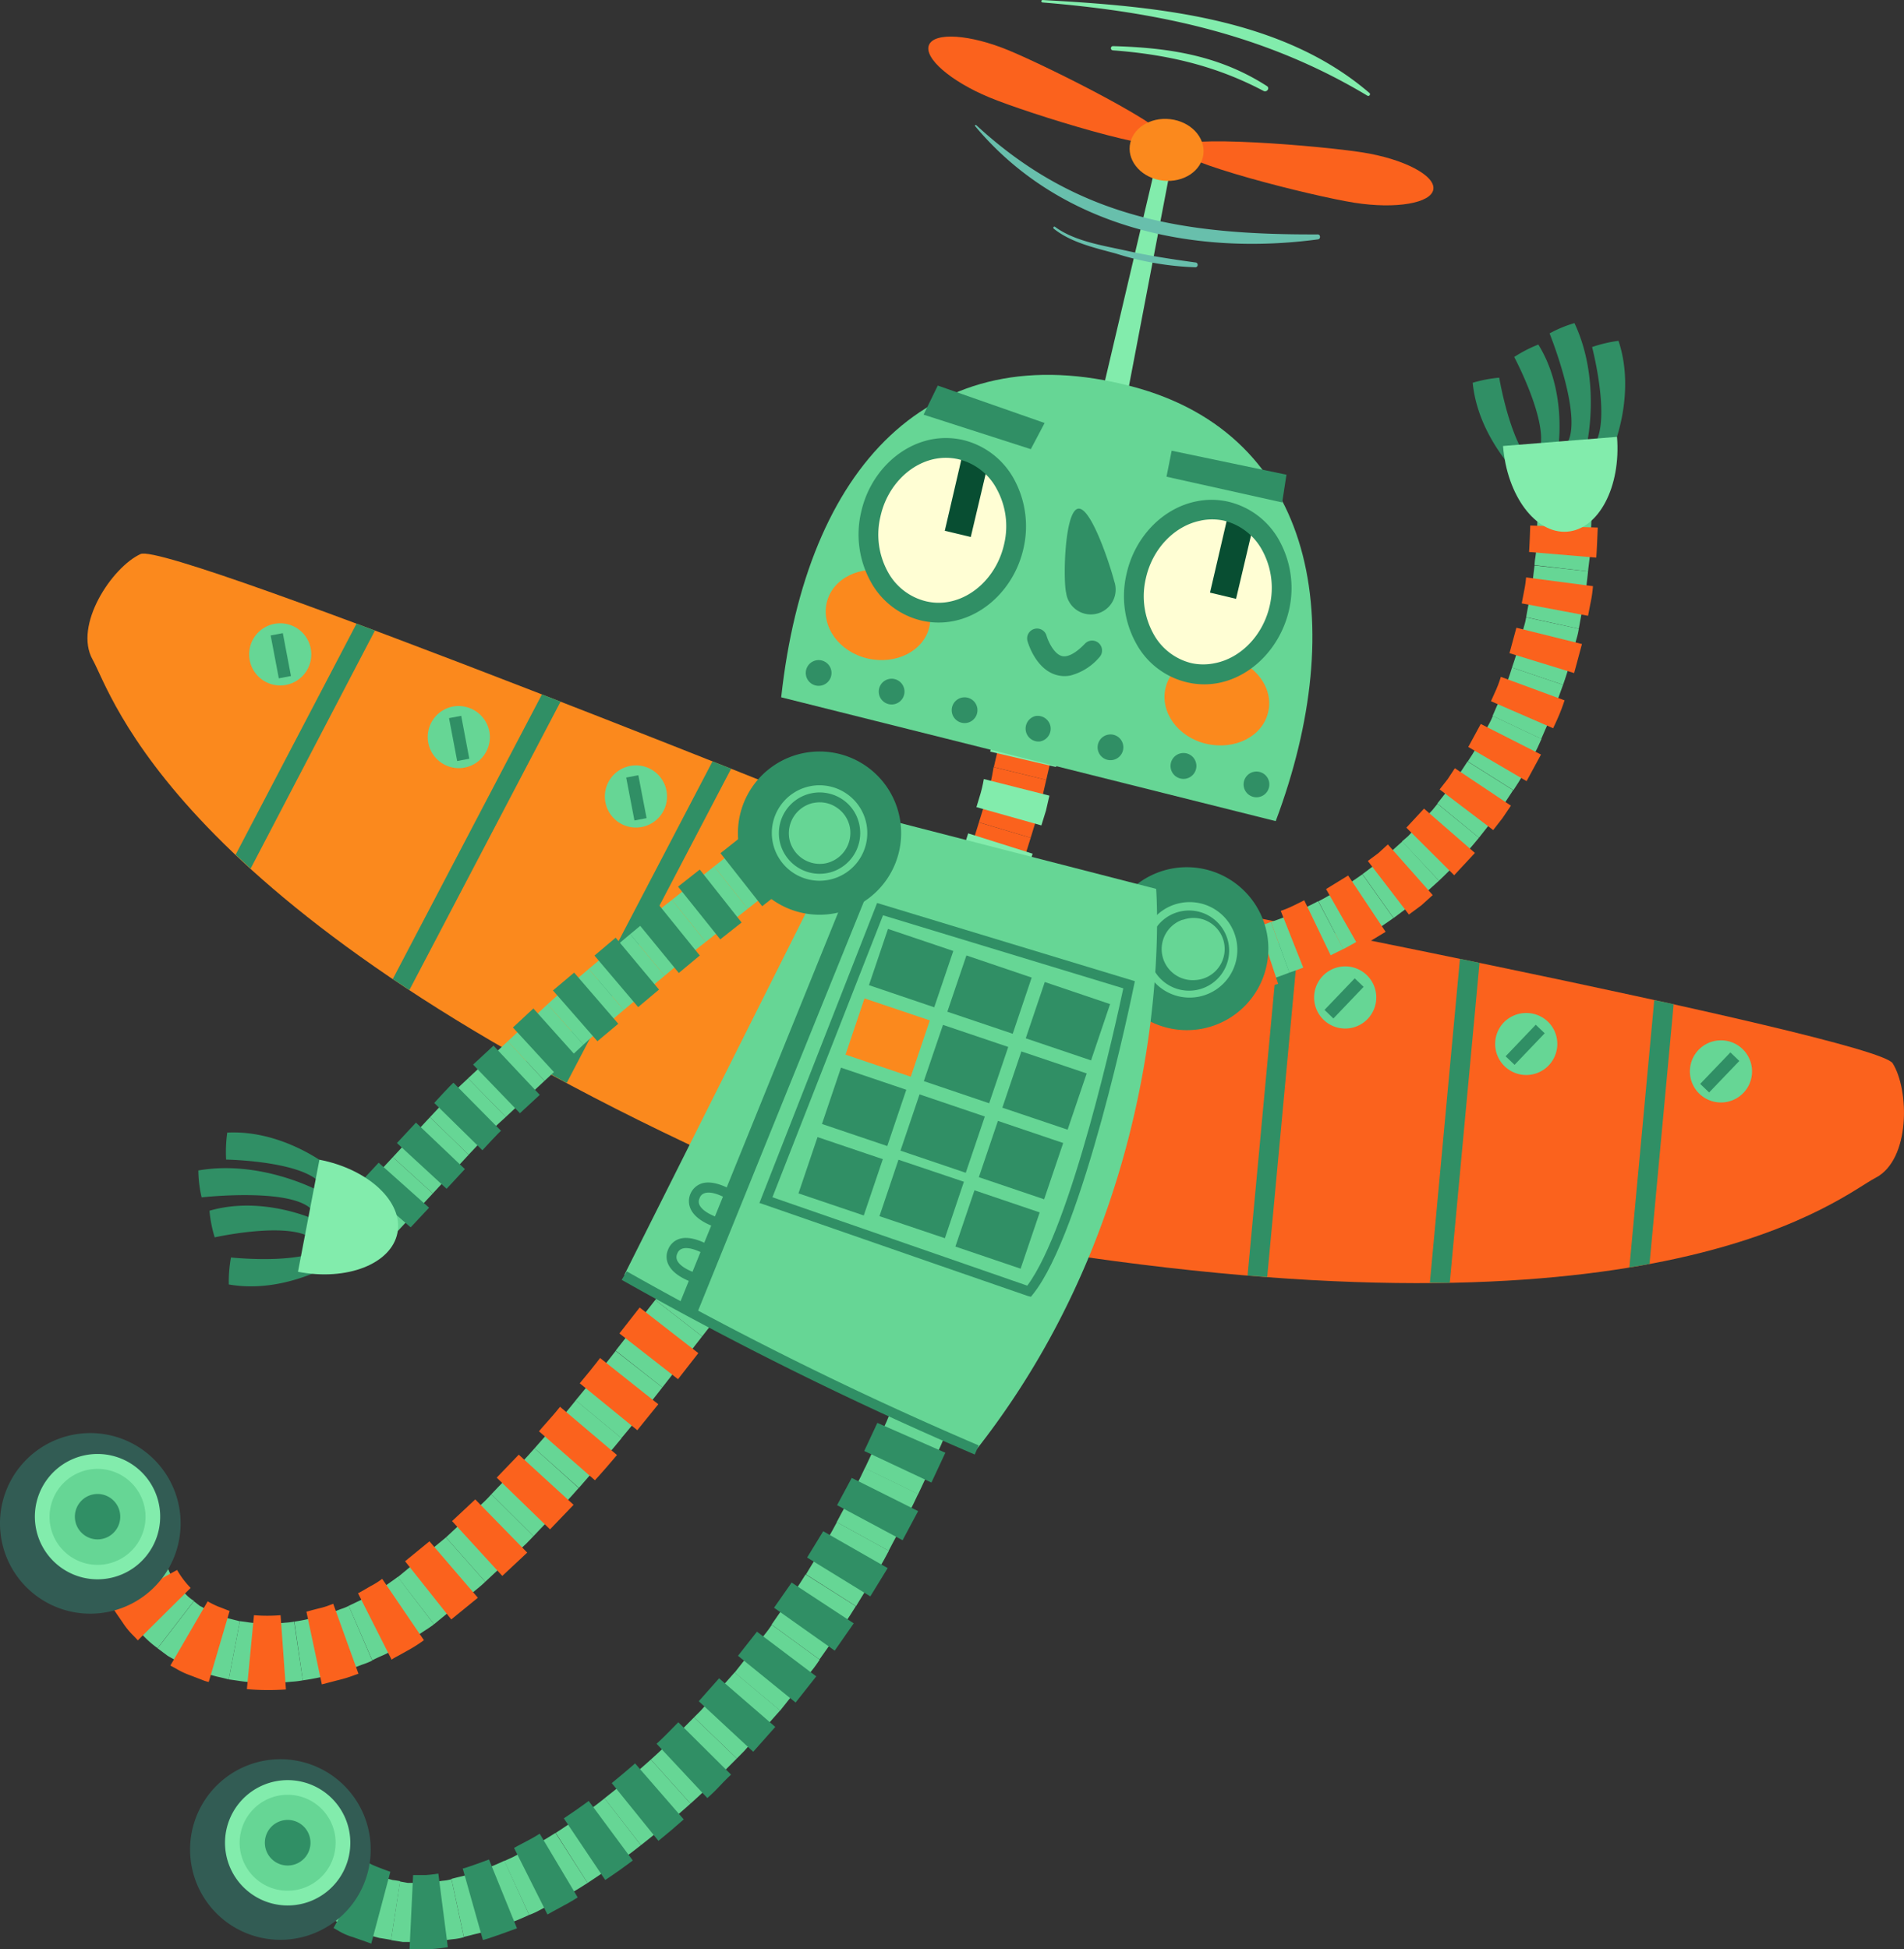 <svg xmlns="http://www.w3.org/2000/svg" viewBox="0 0 306.32 313.59"><rect x="0" y="0" width="306.32" height="313.59" fill="#333333" stroke="none"/><defs><style>.cls-1{fill:#fb891d;}.cls-2{fill:#308f65;}.cls-3{fill:#66d695;}.cls-4{fill:#fb621d;}.cls-5{fill:#82ecac;}.cls-6{fill:#fffed4;}.cls-7{fill:#084e32;}.cls-8{fill:#325c54;}.cls-9{fill:#68bfac;}</style></defs><g id="Слой_2" data-name="Слой 2"><g id="_Layer_" data-name="&lt;Layer&gt;"><path class="cls-1" d="M144.87,134.57S27.25,87,22.62,89.13s-10.82,11.48-7.71,17,12.77,39.56,99.55,79.69C122.87,174.62,144.87,134.57,144.87,134.57Z"/><path class="cls-2" d="M57.36,100.33,37.91,137.5c.78.74,1.58,1.48,2.41,2.24l20-38.3Z"/><path class="cls-2" d="M117.63,123.66l-3-1.17L88.39,172.7l2.78,1.52Z"/><path class="cls-2" d="M90.19,112.87l-3-1.16-24,45.8c.87.59,1.77,1.18,2.67,1.77Z"/><path class="cls-3" d="M50,104.37a5,5,0,1,1-5.89-4A5,5,0,0,1,50,104.37Z"/><rect class="cls-2" x="44.18" y="101.98" width="1.99" height="7.02" transform="translate(-18.88 10.28) rotate(-10.75)"/><path class="cls-3" d="M78.73,117.67a5,5,0,1,1-5.89-4A5.06,5.06,0,0,1,78.73,117.67Z"/><polygon class="cls-2" points="75.5 122.06 73.55 122.43 72.24 115.53 74.2 115.16 75.5 122.06"/><path class="cls-3" d="M107.23,127.23a5,5,0,1,1-5.89-4A5,5,0,0,1,107.23,127.23Z"/><rect class="cls-2" x="101.39" y="124.84" width="1.99" height="7.03" transform="translate(-22.37 21.61) rotate(-10.87)"/><path class="cls-4" d="M177.19,142.74s124.61,24,127.31,28.32,2.86,15.51-2.75,18.42-32.22,26.27-126.87,12.79C173.89,188.32,177.19,142.74,177.19,142.74Z"/><path class="cls-2" d="M269.26,161.56l-3.88,41.78c-1.05.2-2.14.39-3.24.56l4-43C267.18,161.09,268.23,161.33,269.26,161.56Z"/><path class="cls-2" d="M206,148.39l3.12.63-5.25,56.43-3.16-.24Z"/><path class="cls-2" d="M234.88,154.25l3.15.65-4.79,51.48-3.2,0Z"/><path class="cls-3" d="M273.23,168.94a5,5,0,1,0,7.12-.17A5,5,0,0,0,273.23,168.94Z"/><rect class="cls-2" x="273.17" y="171.52" width="7.02" height="1.99" transform="translate(-39.31 252.93) rotate(-46.22)"/><path class="cls-3" d="M241.91,164.51a5,5,0,1,0,7.12-.15A5.05,5.05,0,0,0,241.91,164.51Z"/><rect class="cls-2" x="241.86" y="167.09" width="7.02" height="1.99" transform="translate(-45.66 229.4) rotate(-46.31)"/><path class="cls-3" d="M212.77,157.05a5,5,0,1,0,7.12-.18A5,5,0,0,0,212.77,157.05Z"/><polygon class="cls-2" points="213.09 162.47 214.52 163.85 219.38 158.76 217.95 157.39 213.09 162.47"/><path class="cls-3" d="M207.44,156.47l-1.38.52a25.87,25.87,0,0,1-3.1.95l-4.58,1.24-1.87-8.48,4-1.09a21.3,21.3,0,0,0,2.75-.84l1.22-.45Z"/><path class="cls-4" d="M205.63,158.28s-1.17.35-2.35.67l-2.37.64-2.68-10.53,4-1.11Z"/><path class="cls-3" d="M216.12,152.67s-2.11,1.08-4.26,2.07a44.86,44.86,0,0,1-4.42,1.73l-2.95-8.15a40.06,40.06,0,0,0,3.87-1.51c1.87-.87,3.72-1.83,3.72-1.83Z"/><path class="cls-4" d="M214.53,154.62l-2.22,1.09a22.43,22.43,0,0,1-2.26.92l-4-10.09a16.42,16.42,0,0,0,1.91-.78l1.87-.92Z"/><path class="cls-3" d="M224.18,147.69a71.55,71.55,0,0,1-8.06,5l-4-7.69a62.68,62.68,0,0,0,7.07-4.35Z"/><polygon class="cls-4" points="222.92 149.91 218.71 152.46 213.34 143.03 216.89 140.85 222.92 149.91"/><path class="cls-3" d="M231.5,141.69,228,144.85l-3.8,2.84-5-7.06s1.65-1.25,3.32-2.49l3.09-2.77Z"/><path class="cls-4" d="M230.5,144l-1.83,1.65-2,1.48-6.61-8.62,1.68-1.25,1.54-1.41Z"/><path class="cls-3" d="M237.94,134.77a72.66,72.66,0,0,1-6.44,6.92l-5.94-6.32,1-.87,3.9-4.19.81-1Z"/><polygon class="cls-4" points="237.29 137.22 233.95 140.81 226.26 133.15 229.1 130.09 237.29 137.22"/><path class="cls-3" d="M243.44,127.12l-2.58,3.93-2.92,3.72-6.7-5.5s1.27-1.63,2.57-3.27l2.29-3.5Z"/><path class="cls-4" d="M243.08,129.61l-1.35,2-1.5,1.93L231.61,127l1.3-1.66c.57-.88,1.15-1.75,1.15-1.75Z"/><path class="cls-3" d="M248,118.87s-.23.53-.6,1.34-1,1.81-1.54,2.84-1.1,2.09-1.58,2.84-.8,1.23-.8,1.23l-7.34-4.62s.29-.43.71-1.09.89-1.6,1.4-2.52,1-1.84,1.37-2.53.55-1.19.55-1.19Z"/><polygon class="cls-4" points="247.92 121.39 245.6 125.67 236.22 120.17 238.23 116.47 247.92 121.39"/><path class="cls-3" d="M251.47,110.17l-1.6,4.41c-1,2.15-1.91,4.29-1.91,4.29l-7.83-3.7s.83-1.92,1.69-3.84,1.43-3.94,1.43-3.94Z"/><path class="cls-4" d="M251.71,112.67s-.37,1.16-.84,2.28-1,2.21-1,2.21l-10-4.35s.45-1,.86-1.92.73-2,.73-2Z"/><path class="cls-3" d="M254,101.15a10.44,10.44,0,0,1-.31,1.43c-.24.84-.56,2-.85,3.11-.57,2.27-1.37,4.48-1.37,4.48l-8.22-2.78s.72-2,1.24-4c.25-1,.53-2,.75-2.8a9.82,9.82,0,0,0,.29-1.28Z"/><polygon class="cls-4" points="254.51 103.61 253.25 108.28 242.85 105.08 243.96 100.99 254.51 103.61"/><path class="cls-3" d="M255.49,91.92s-.05.59-.16,1.46-.21,2-.45,3.18c-.48,2.28-.88,4.59-.88,4.59l-8.47-1.86s.36-2.08.8-4.15c.21-1,.29-2.07.39-2.86s.16-1.31.16-1.31Z"/><path class="cls-4" d="M256.28,94.3a19.66,19.66,0,0,1-.33,2.4c-.24,1.19-.46,2.37-.46,2.37l-10.67-2s.19-1,.4-2.08a18.25,18.25,0,0,0,.3-2.1Z"/><path class="cls-3" d="M256.08,82.6s-.11,2.33-.19,4.67c0,1.17-.11,2.33-.23,3.2s-.17,1.45-.17,1.45l-8.61-1s0-.53.14-1.31.16-1.83.2-2.89c.07-2.1.18-4.21.18-4.21Z"/><path class="cls-4" d="M257.05,84.87s-.06,1.21-.1,2.42-.14,2.42-.14,2.42L246,88.8s.08-1.06.11-2.12.08-2.13.08-2.13Z"/><path class="cls-2" d="M259.39,72.37s3.9-8.81,1-17.54a21.85,21.85,0,0,0-4.25,1s3.59,13.74-.4,16.44A10,10,0,0,0,259.39,72.37Z"/><path class="cls-2" d="M255.3,71.43s2.35-10.23-2-19.45a19.8,19.8,0,0,0-4,1.66s5.92,14.66,2.42,18.17C252.8,72.17,255.3,71.43,255.3,71.43Z"/><path class="cls-2" d="M250.6,72.73s1.74-9.47-3.11-17.3a21.63,21.63,0,0,0-3.88,2s6.69,12.55,3.44,16.1A9.93,9.93,0,0,0,250.6,72.73Z"/><path class="cls-2" d="M245,77.19s-7.16-6.46-8.07-15.61a21,21,0,0,1,4.27-.82s2.32,14,7.08,14.85A10.11,10.11,0,0,1,245,77.19Z"/><path class="cls-5" d="M260.15,70.28c.65,8-2.92,14.85-8,15.25s-9.7-5.76-10.34-13.78Z"/><path class="cls-2" d="M203.83,150.19a13.11,13.11,0,1,1-15.33-10.45A13.13,13.13,0,0,1,203.83,150.19Z"/><path class="cls-3" d="M198.93,151.38a7.68,7.68,0,1,1-9-6.11A7.67,7.67,0,0,1,198.93,151.38Z"/><path class="cls-2" d="M193,159.15a6.45,6.45,0,1,0-.42.1ZM190.15,148l.31-.07a5,5,0,1,1,1.84,9.74,5,5,0,0,1-2.15-9.67Z"/><polygon class="cls-4" points="165.82 134.78 162.93 144.05 154.78 141.05 157.49 132.31 165.82 134.78"/><polygon class="cls-5" points="166.13 137.34 164.65 142.09 154.38 138.51 155.76 134.07 166.13 137.34"/><path class="cls-4" d="M168.32,125.47s-.53,2.34-1.08,4.67l-1.42,4.64-8.33-2.48s.69-2.18,1.36-4.37,1-4.52,1-4.52Z"/><path class="cls-5" d="M168.83,128s-.27,1.2-.55,2.4l-.74,2.39-10.45-2.94s.34-1.1.67-2.22.52-2.3.52-2.3Z"/><polygon class="cls-4" points="170.48 116.12 168.32 125.47 159.89 123.41 161.97 114.39 170.48 116.12"/><polygon class="cls-5" points="171 118.59 169.89 123.39 159.31 120.92 160.36 116.32 171 118.59"/><polygon class="cls-5" points="176.74 65.64 186.6 23.71 188.89 24.09 180.67 67.12 176.5 66.49 176.74 65.64"/><path class="cls-4" d="M188.23,23c-.87,2.08-22.85-4.75-29.06-7.33s-10.59-6.35-9.71-8.44,6.6-1.7,12.82.87S189.09,20.9,188.23,23Z"/><path class="cls-4" d="M189.29,23.77c-.36,2.23,22,7.81,28.64,8.85s12.33.07,12.67-2.16-4.76-4.89-11.4-5.94S189.63,21.53,189.29,23.77Z"/><path class="cls-3" d="M182.15,62.18c-32.57-8.59-52.42,13-56.47,50l79.56,19.92C217.19,100.27,211.73,70,182.15,62.18Z"/><path class="cls-1" d="M149.5,100.93c-.94,3.83-5.37,6.06-9.93,5s-7.49-5.11-6.56-9,5.36-6.06,9.93-5S150.43,97.09,149.5,100.93Z"/><path class="cls-1" d="M204,114.66c-.93,3.84-5.36,6.06-9.93,5s-7.48-5.11-6.55-9,5.36-6.06,9.93-5S205,110.81,204,114.66Z"/><path class="cls-6" d="M163.11,87.87c-1.61,7.18-8.06,11.85-14.41,10.44s-10.21-8.39-8.61-15.56,8-11.85,14.4-10.43S164.71,80.7,163.11,87.87Z"/><path class="cls-7" d="M155,72.49l-3,12.9,4.18,1,2.8-11.85A10.51,10.51,0,0,0,155,72.49Z"/><path class="cls-6" d="M205.77,97.82c-1.59,7.17-8,11.84-14.4,10.43s-10.22-8.39-8.61-15.57,8-11.84,14.41-10.42S207.38,90.63,205.77,97.82Z"/><path class="cls-7" d="M197.67,82.43l-3,12.91,4.19,1,2.8-11.87A10.49,10.49,0,0,0,197.67,82.43Z"/><path class="cls-2" d="M153.28,99.94a12.22,12.22,0,0,1-4.93-.08,12.62,12.62,0,0,1-8.33-6.4,15.7,15.7,0,0,1-1.48-11.06c1.33-6,5.9-10.67,11.37-11.72a12.34,12.34,0,0,1,4.92.08,12.73,12.73,0,0,1,8.35,6.4,15.84,15.84,0,0,1,1.48,11.07C163.33,94.18,158.76,98.91,153.28,99.94Zm-2.79-26.13c-4.24.81-7.8,4.53-8.84,9.28a12.46,12.46,0,0,0,1.14,8.82,9.54,9.54,0,0,0,6.26,4.84,8.75,8.75,0,0,0,3.64.06c4.24-.81,7.8-4.53,8.86-9.28a12.47,12.47,0,0,0-1.17-8.82,9.43,9.43,0,0,0-6.24-4.84A9,9,0,0,0,150.49,73.81Z"/><path class="cls-2" d="M196,109.88a12,12,0,0,1-4.93-.09,12.59,12.59,0,0,1-8.35-6.4,15.69,15.69,0,0,1-1.48-11.06c1.33-6,5.9-10.67,11.38-11.7a12,12,0,0,1,4.93.07,12.66,12.66,0,0,1,8.34,6.4,15.82,15.82,0,0,1,1.49,11.06C206,104.13,201.44,108.84,196,109.88Zm-2.79-26.13c-4.24.81-7.81,4.53-8.86,9.28a12.51,12.51,0,0,0,1.16,8.83,9.53,9.53,0,0,0,6.24,4.84,9,9,0,0,0,3.65,0c4.25-.81,7.82-4.53,8.88-9.28a12.61,12.61,0,0,0-1.18-8.83,9.56,9.56,0,0,0-6.24-4.84A9,9,0,0,0,193.17,83.75Z"/><path class="cls-2" d="M172.19,108.68a4.83,4.83,0,0,1-2.11-.06c-3.36-.85-4.63-5-4.77-5.47a1.59,1.59,0,0,1,3.06-.88c.21.74,1.14,2.93,2.47,3.27.94.24,2.26-.47,3.72-2a1.59,1.59,0,0,1,2.29,2.22A9.15,9.15,0,0,1,172.19,108.68Z"/><polygon class="cls-2" points="148.59 66.71 165.84 72.26 168.06 68.05 150.87 62.03 148.59 66.71"/><polygon class="cls-2" points="188.5 72.51 187.67 76.69 206.28 80.83 206.97 76.37 188.5 72.51"/><path class="cls-1" d="M193.61,24.78c-.32,2.74-3.22,4.64-6.49,4.28s-5.67-2.9-5.36-5.62,3.21-4.64,6.49-4.27S193.91,22.05,193.61,24.78Z"/><path class="cls-3" d="M25.35,265.15a16.34,16.34,0,0,1-1.57-1.28,27.25,27.25,0,0,1-3-3.35c-.44-.67-.91-1.33-1.35-2s-.67-1.3-.93-1.84c-.53-1.08-.86-1.81-.86-1.81l8.87-3.49s.24.44.57,1.11a11.83,11.83,0,0,0,.56,1.14c.25.37.54.78.82,1.17a14.46,14.46,0,0,0,1.75,2,6.66,6.66,0,0,0,1,.75Z"/><path class="cls-4" d="M22.17,263.9s-.27-.32-.74-.79a12.77,12.77,0,0,1-1.54-1.85c-.48-.73-1-1.44-1.36-2a5.31,5.31,0,0,1-.51-.93l10.47-5.76a14.52,14.52,0,0,0,2.18,2.89Z"/><path class="cls-3" d="M36.8,270.18s-.73-.2-1.87-.45a30.05,30.05,0,0,1-4.07-1.35,39.42,39.42,0,0,1-3.89-2l-1.62-1.21,5.84-7.57.95.75c.7.32,1.5.9,2.47,1.26a17.53,17.53,0,0,0,2.69.89l1.29.33Z"/><path class="cls-4" d="M33.58,270.59a5.66,5.66,0,0,1-1-.31l-2.14-.82a12.36,12.36,0,0,1-2.09-1l-.94-.51,6-10.33a15.27,15.27,0,0,0,1.7.84c.93.34,1.81.73,1.84.68Z"/><path class="cls-3" d="M48.72,270.33a14,14,0,0,1-1.83.22,35.07,35.07,0,0,1-4.07.18,27.94,27.94,0,0,1-4.13-.28c-1.12-.17-1.89-.27-1.89-.27l1.79-9.37s.53.05,1.33.18a19.72,19.72,0,0,0,3,.2,25.26,25.26,0,0,0,3-.14,10,10,0,0,0,1.4-.17Z"/><path class="cls-4" d="M46,271.79a38.76,38.76,0,0,1-6.28-.05l1.14-11.89a26.56,26.56,0,0,0,4.28,0Z"/><path class="cls-3" d="M59.89,267.15a13.26,13.26,0,0,1-1.68.67,35.57,35.57,0,0,1-3.79,1.27,39.22,39.22,0,0,1-5.7,1.24l-1.37-9.45a28.37,28.37,0,0,0,4.43-1,26.07,26.07,0,0,0,3-1,8.81,8.81,0,0,0,1.33-.53Z"/><path class="cls-4" d="M57.67,269.27s-.35.11-.89.31-1.24.43-2,.62c-1.49.38-3,.78-3,.78L49.3,259.29s1.07-.31,2.18-.58a10.72,10.72,0,0,0,1.47-.45l.66-.25Z"/><path class="cls-3" d="M69.82,261.31s-.55.43-1.45,1-2.07,1.46-3.34,2.16-2.5,1.44-3.51,1.87-1.63.77-1.63.77l-3.79-8.77,1.28-.61a25.33,25.33,0,0,0,2.8-1.49,24.88,24.88,0,0,0,2.64-1.71c.71-.48,1.18-.85,1.18-.85Z"/><path class="cls-4" d="M68.2,263.87a22.88,22.88,0,0,1-2.54,1.62c-.68.37-1.32.75-1.81,1S63,267,63,267L57.6,256.32s.25-.12.63-.34l1.34-.78A13.29,13.29,0,0,0,61.49,254Z"/><path class="cls-3" d="M78.07,254.47s-.47.47-1.25,1.1-7,5.74-7,5.74L64,253.72l7.75-6.39Z"/><polygon class="cls-4" points="76.88 257.04 72.6 260.53 65.17 251.17 69.09 247.96 76.88 257.04"/><path class="cls-3" d="M85.83,247.13l-1.16,1.2c-.74.67-6.6,6.14-6.6,6.14l-6.32-7.14s5.52-5.13,6.21-5.8,1.09-1.14,1.09-1.14Z"/><polygon class="cls-4" points="84.82 249.78 80.81 253.53 72.73 244.71 76.46 241.22 84.82 249.78"/><path class="cls-3" d="M93.1,239.38s-1.73,2-3.59,3.91-3.68,3.84-3.68,3.84l-6.78-6.74s1.74-1.84,3.5-3.65S86,233,86,233Z"/><polygon class="cls-4" points="92.28 242.09 88.49 246.04 79.91 237.72 83.46 234.02 92.28 242.09"/><path class="cls-3" d="M100,231.37s-1.63,2-3.39,4l-3.48,4L86,233l3.36-3.81c1.68-1.9,3.28-3.92,3.28-3.92Z"/><path class="cls-4" d="M99.26,234.08s-.85,1-1.76,2.06-1.79,2-1.79,2l-9-7.88s.85-1,1.7-1.94,1.69-2,1.69-2Z"/><path class="cls-3" d="M106.56,223.2s-1.61,2.07-3.24,4.1-3.35,4.07-3.35,4.07l-7.35-6.09s1.65-2,3.25-3.95,3.18-4,3.18-4Z"/><path class="cls-4" d="M105.91,225.91l-3.38,4.18-9.26-7.55s.83-1,1.65-2,1.62-2.07,1.62-2.07Z"/><polygon class="cls-3" points="112.96 215 106.56 223.2 99.05 217.29 105.42 209.13 112.96 215"/><polygon class="cls-4" points="112.35 217.69 109.08 221.88 99.65 214.52 102.91 210.35 112.35 217.69"/><polygon class="cls-3" points="119.31 206.88 112.96 215 105.42 209.13 111.85 200.93 119.31 206.88"/><polygon class="cls-4" points="118.7 209.55 115.45 213.69 106.02 206.34 109.33 202.13 118.7 209.55"/><path class="cls-3" d="M62.92,312.09s-.76-.15-1.89-.32a34.71,34.71,0,0,1-4-1.28,21.87,21.87,0,0,1-3.76-1.9l-1.66-1,5.52-7.79a33.2,33.2,0,0,0,3.48,1.82,19.22,19.22,0,0,0,2.56.83c.73.09,1.21.19,1.21.19Z"/><path class="cls-2" d="M59.73,312.68s-1.55-.56-3.11-1.09a9.85,9.85,0,0,1-2.07-.91l-.89-.51,5.74-10.48c-.07.21,3.4,1.44,3.4,1.44Z"/><path class="cls-3" d="M74.63,311.65a9.49,9.49,0,0,1-1.75.32c-1.08.12-2.52.39-4,.45l-4.08,0-1.89-.3,1.44-9.43,1.23.22c.77,0,1.81,0,2.83,0s2.11-.27,2.9-.35a6.91,6.91,0,0,0,1.33-.24Z"/><path class="cls-2" d="M72.05,313.26s-1.5.25-3,.33l-3.16,0,.57-11.93,2,0c1-.06,2.06-.24,2.06-.24Z"/><path class="cls-3" d="M85.13,308.07a44.52,44.52,0,0,1-5.1,2,25.73,25.73,0,0,1-3.67,1.1c-1,.25-1.73.44-1.73.44l-2-9.34s.53-.15,1.34-.34a22.64,22.64,0,0,0,2.93-.87,37.26,37.26,0,0,0,4.25-1.71Z"/><path class="cls-2" d="M83.17,310.22s-5.4,2-5.49,1.86l-3.24-11.5c0,.15,4.23-1.43,4.23-1.43Z"/><path class="cls-3" d="M94.53,302.93s-2.21,1.45-4.57,2.71c-1.19.63-2.39,1.25-3.27,1.73s-1.56.7-1.56.7l-4-8.68,1.33-.6,2.84-1.51c2.07-1.12,4.07-2.41,4.07-2.41Z"/><path class="cls-2" d="M92.94,305.25s-1.14.74-2.39,1.39S88.08,308,88.08,308L82.7,297.29s1-.57,2.07-1.11S86.83,295,86.83,295Z"/><path class="cls-3" d="M103.11,296.85s-2,1.61-4.21,3.13-4.37,2.95-4.37,2.95l-5.12-8.06s2-1.3,4-2.68,3.86-2.88,3.86-2.88Z"/><path class="cls-2" d="M101.8,299.31s-1.08.82-2.18,1.6-2.25,1.54-2.25,1.54l-6.66-9.92s1-.67,2-1.36,2-1.44,2-1.44Z"/><path class="cls-3" d="M111.09,290.16s-1.93,1.73-3.92,3.4-4.06,3.29-4.06,3.29l-5.86-7.54s1.91-1.49,3.78-3.05,3.68-3.19,3.68-3.19Z"/><path class="cls-2" d="M110,292.7s-1,.88-2,1.74l-2.07,1.71-7.51-9.29,1.89-1.57c.94-.78,1.86-1.6,1.86-1.6Z"/><path class="cls-3" d="M118.54,282.9s-1.84,1.83-3.66,3.68-3.79,3.58-3.79,3.58l-6.38-7.09s1.82-1.61,3.53-3.34,3.42-3.45,3.42-3.45Z"/><path class="cls-2" d="M117.61,285.49s-1,.95-1.89,1.91-1.92,1.87-1.92,1.87l-8.17-8.74s.91-.82,1.78-1.71,1.72-1.75,1.72-1.75Z"/><path class="cls-3" d="M125.51,275.17l-5.82,6.57-1.15,1.16-6.88-6.62s.43-.42,1.08-1.08l5.45-6.15Z"/><polygon class="cls-2" points="124.73 277.82 121.18 281.82 112.42 273.69 115.69 270 124.73 277.82"/><path class="cls-3" d="M131.87,267s-.34.55-.93,1.33-5.43,6.87-5.43,6.87l-7.32-6.12s4.53-5.73,5.09-6.45.89-1.24.89-1.24Z"/><polygon class="cls-2" points="131.32 269.69 128 273.9 118.73 266.38 121.78 262.5 131.32 269.69"/><path class="cls-3" d="M137.69,258.4s-1.35,2.21-2.85,4.32-3,4.25-3,4.25l-7.7-5.61s1.36-2,2.78-4,2.69-4.08,2.69-4.08Z"/><polygon class="cls-2" points="137.35 261.16 134.29 265.55 124.53 258.65 127.36 254.6 137.35 261.16"/><path class="cls-3" d="M143,249.49s-1.19,2.3-2.56,4.49-2.72,4.42-2.72,4.42l-8.05-5.12s1.25-2.1,2.55-4.17,2.42-4.23,2.42-4.23Z"/><polygon class="cls-2" points="142.81 252.27 140.02 256.82 129.85 250.57 132.44 246.34 142.81 252.27"/><path class="cls-3" d="M147.72,240.33s-1.07,2.34-2.32,4.61-2.43,4.55-2.43,4.55l-8.36-4.61s1.15-2.18,2.33-4.33,2.2-4.38,2.2-4.38Z"/><polygon class="cls-2" points="147.71 243.1 145.21 247.79 134.67 242.15 137.03 237.76 147.71 243.1"/><path class="cls-3" d="M152,231s-.23.6-.61,1.49-3.67,7.88-3.67,7.88l-8.58-4.16s3.13-6.67,3.5-7.52.58-1.43.58-1.43Z"/><polygon class="cls-2" points="152.09 233.71 149.85 238.51 139.04 233.43 141.15 228.91 152.09 233.71"/><polygon class="cls-3" points="155.84 221.45 152 230.96 143.22 227.22 146.91 218.08 155.84 221.45"/><polygon class="cls-2" points="156.01 224.16 154.02 229.06 142.99 224.48 144.86 219.84 156.01 224.16"/><polygon class="cls-3" points="114.91 139.38 121.73 134.01 127.06 140.87 120.3 146.2 114.91 139.38"/><polygon class="cls-2" points="115.91 137.26 119.38 134.51 126.07 143.08 122.62 145.79 115.91 137.26"/><polygon class="cls-3" points="108.11 144.76 114.91 139.38 120.3 146.2 113.54 151.53 108.11 144.76"/><polygon class="cls-2" points="109.09 142.64 112.58 139.89 119.31 148.41 115.88 151.12 109.09 142.64"/><path class="cls-3" d="M101.39,150.28s1.68-1.38,3.34-2.79,3.38-2.73,3.38-2.73l5.43,6.77s-1.71,1.3-3.34,2.69-3.28,2.75-3.28,2.75Z"/><polygon class="cls-2" points="102.32 148.12 105.75 145.27 112.58 153.72 109.21 156.53 102.32 148.12"/><polygon class="cls-3" points="94.72 155.88 101.39 150.28 106.92 156.97 100.36 162.48 94.72 155.88"/><polygon class="cls-2" points="95.64 153.73 99.05 150.85 106.02 159.2 102.67 162.02 95.64 153.73"/><path class="cls-3" d="M88.1,161.56s1.6-1.49,3.28-2.87,3.34-2.81,3.34-2.81l5.64,6.6s-1.64,1.4-3.29,2.76-3.21,2.82-3.21,2.82Z"/><polygon class="cls-2" points="88.96 159.34 92.37 156.47 99.47 164.7 96.11 167.51 88.96 159.34"/><polygon class="cls-3" points="81.7 167.51 88.1 161.56 93.86 168.06 87.61 173.88 81.7 167.51"/><polygon class="cls-2" points="82.52 165.3 85.81 162.24 93.07 170.34 89.89 173.31 82.52 165.3"/><polygon class="cls-3" points="75.3 173.48 81.7 167.51 87.61 173.88 81.37 179.69 75.3 173.48"/><polygon class="cls-2" points="76.11 171.27 79.4 168.22 86.84 176.14 83.65 179.09 76.11 171.27"/><path class="cls-3" d="M69.17,179.73s1.51-1.59,3-3.21c.75-.81,1.56-1.56,2.14-2.11s1-.93,1-.93l6.07,6.21-1,.91c-.59.54-1.38,1.26-2.09,2.05-1.42,1.58-2.9,3.12-2.9,3.12Z"/><path class="cls-2" d="M69.86,177.44s3-3.31,3.11-3.24l7.64,7.73c-.08-.06-3,3.12-3,3.12Z"/><polygon class="cls-3" points="63.2 186.16 69.17 179.73 75.4 185.77 69.63 192 63.2 186.16"/><polygon class="cls-2" points="63.86 183.89 66.92 180.6 74.79 188.08 71.85 191.25 63.86 183.89"/><polygon class="cls-3" points="57.21 192.6 63.2 186.16 69.63 192 63.83 198.22 57.21 192.6"/><polygon class="cls-2" points="57.86 190.35 60.92 187.05 69.03 194.29 66.07 197.45 57.86 190.35"/><path class="cls-2" d="M53.2,187.87s-7.44-6.13-16.64-5.66a22.22,22.22,0,0,0-.18,4.34s14.21.23,15.75,4.8A10.13,10.13,0,0,0,53.2,187.87Z"/><path class="cls-2" d="M51.2,191.55s-9.23-5-19.29-3.25a19.59,19.59,0,0,0,.53,4.33s15.7-1.78,18.15,2.53C51.24,194.14,51.2,191.55,51.2,191.55Z"/><path class="cls-2" d="M51.19,196.43s-8.65-4.21-17.49-1.65a21,21,0,0,0,.84,4.28s13.87-3.09,16.43,1A10.42,10.42,0,0,0,51.19,196.43Z"/><path class="cls-2" d="M54,203.06s-8.13,5.17-17.19,3.58a21.55,21.55,0,0,1,.35-4.34s14.12,1.52,16.2-2.83A10,10,0,0,1,54,203.06Z"/><path class="cls-5" d="M51.39,186.57c7.9,1.53,13.53,6.8,12.55,11.78s-8.13,7.78-16,6.25Z"/><path class="cls-3" d="M100.43,205.13l37.38-74.53L186,143s4,48.32-28.89,90.18A571.24,571.24,0,0,1,100.43,205.13Z"/><path class="cls-2" d="M112.4,206.61l.39-1.54c-.85-.23-3.21-1-3.83-2.27a1.29,1.29,0,0,1,0-1.12,1.26,1.26,0,0,1,.81-.8c1.22-.39,3.14.62,3.8,1l.85-1.34c-.3-.2-3.07-1.9-5.13-1.23a2.9,2.9,0,0,0-1.81,1.73,2.86,2.86,0,0,0,.07,2.43C108.59,205.59,112,206.51,112.4,206.61Z"/><path class="cls-2" d="M116,197.69l.38-1.54c-.85-.22-3.2-1-3.83-2.27a1.24,1.24,0,0,1,0-1.11,1.22,1.22,0,0,1,.8-.81c1.25-.43,3.19.65,3.8,1l.85-1.34c-.3-.2-3.06-1.89-5.11-1.23a3,3,0,0,0-1.75,4.16C112.16,196.69,115.58,197.59,116,197.69Z"/><path class="cls-2" d="M144.17,132.25l-3.1-.8L109.22,210l2.83,1.51Z"/><path class="cls-2" d="M144.75,131.58a13.13,13.13,0,1,1-15.35-10.45A13.13,13.13,0,0,1,144.75,131.58Z"/><path class="cls-3" d="M139.4,132.59a7.68,7.68,0,1,1-9-6.12A7.69,7.69,0,0,1,139.4,132.59Z"/><path class="cls-2" d="M133.49,140.37a6.56,6.56,0,0,0,4.79-7.56,6.45,6.45,0,0,0-2.74-4.2,6.56,6.56,0,0,0-10.12,6.64,6.56,6.56,0,0,0,7.65,5.21Zm-2.87-11.14a1.7,1.7,0,0,1,.31-.06,4.84,4.84,0,0,1,3.7.76,4.91,4.91,0,0,1,2.1,3.17,5,5,0,0,1-3.95,5.8A5,5,0,0,1,127,135,5,5,0,0,1,130.62,129.23Z"/><path class="cls-5" d="M220.26,14.91C206,2.69,185.62,1,167.74,0a.2.2,0,0,0,0,.4c18.79,1.54,35.87,5.17,52.26,15A.27.27,0,1,0,220.26,14.91Z"/><path class="cls-5" d="M203.83,13.85c-7.68-4.94-15.77-6.18-24.74-6.43a.34.34,0,0,0-.05.68c8.66.65,16.51,2.44,24.24,6.53C203.81,14.91,204.34,14.18,203.83,13.85Z"/><path class="cls-8" d="M5.31,256.31a14.53,14.53,0,1,1,20.44-2A14.54,14.54,0,0,1,5.31,256.31Z"/><path class="cls-5" d="M9.28,251.77a10.08,10.08,0,1,1,14.19-1.37A10.07,10.07,0,0,1,9.28,251.77Z"/><path class="cls-3" d="M10.8,250a7.72,7.72,0,1,1,10.85-1.06A7.72,7.72,0,0,1,10.8,250Z"/><path class="cls-2" d="M13.37,246.81a3.65,3.65,0,1,1,5.15-.5A3.64,3.64,0,0,1,13.37,246.81Z"/><path class="cls-8" d="M35.88,308.77a14.53,14.53,0,1,1,20.46-2A14.55,14.55,0,0,1,35.88,308.77Z"/><path class="cls-5" d="M39.87,304.24a10.08,10.08,0,1,1,14.2-1.38A10.07,10.07,0,0,1,39.87,304.24Z"/><path class="cls-3" d="M41.37,302.42a7.72,7.72,0,1,1,10.87-1.06A7.73,7.73,0,0,1,41.37,302.42Z"/><path class="cls-2" d="M43.94,299.28a3.67,3.67,0,1,1,5.17-.49A3.68,3.68,0,0,1,43.94,299.28Z"/><polygon class="cls-2" points="150.3 162.05 139.8 158.49 142.86 149.44 153.37 152.99 150.3 162.05"/><polygon class="cls-2" points="162.93 166.31 152.41 162.76 155.48 153.71 165.98 157.27 162.93 166.31"/><rect class="cls-2" x="167.03" y="158.74" width="9.56" height="11.09" transform="translate(-38.85 274.43) rotate(-71.32)"/><polygon class="cls-1" points="146.53 173.22 136.03 169.67 139.08 160.62 149.59 164.16 146.53 173.22"/><polygon class="cls-2" points="159.14 177.49 148.63 173.93 151.71 164.88 162.21 168.43 159.14 177.49"/><polygon class="cls-2" points="171.76 181.74 161.26 178.2 164.32 169.15 174.83 172.69 171.76 181.74"/><rect class="cls-2" x="134.25" y="172.53" width="9.56" height="11.09" transform="translate(-74.2 252.74) rotate(-71.32)"/><rect class="cls-2" x="146.86" y="176.81" width="9.56" height="11.09" transform="translate(-69.72 267.46) rotate(-71.28)"/><rect class="cls-2" x="159.48" y="181.07" width="9.56" height="11.09" transform="translate(-65.18 282.35) rotate(-71.29)"/><rect class="cls-2" x="130.47" y="183.7" width="9.56" height="11.09" transform="translate(-87.36 256.71) rotate(-71.31)"/><rect class="cls-2" x="143.09" y="187.97" width="9.56" height="11.08" transform="matrix(0.32, -0.95, 0.95, 0.32, -82.87, 271.44)"/><rect class="cls-2" x="155.7" y="192.24" width="9.56" height="11.08" transform="translate(-78.35 286.27) rotate(-71.27)"/><path class="cls-2" d="M133.74,107.89a2.07,2.07,0,1,1-2.42-1.66A2.07,2.07,0,0,1,133.74,107.89Z"/><path class="cls-2" d="M145.48,110.88a2.07,2.07,0,1,1-2.42-1.65A2.07,2.07,0,0,1,145.48,110.88Z"/><path class="cls-2" d="M157.22,113.87a2.07,2.07,0,1,1-4.07.77,2.07,2.07,0,1,1,4.07-.77Z"/><path class="cls-2" d="M169,116.85a2.09,2.09,0,0,1-1.66,2.43,2.08,2.08,0,0,1-.77-4.08A2.09,2.09,0,0,1,169,116.85Z"/><path class="cls-2" d="M180.69,119.84a2.07,2.07,0,1,1-2.41-1.65A2.06,2.06,0,0,1,180.69,119.84Z"/><path class="cls-2" d="M192.44,122.83a2.08,2.08,0,1,1-2.42-1.65A2.07,2.07,0,0,1,192.44,122.83Z"/><path class="cls-2" d="M204.18,125.82a2.07,2.07,0,1,1-2.42-1.66A2.07,2.07,0,0,1,204.18,125.82Z"/><path class="cls-2" d="M179.26,93.51a4,4,0,1,1-7.73,1.9c-.52-2.14-.27-13,1.86-13.56S178.73,91.38,179.26,93.51Z"/><path class="cls-2" d="M165.86,208.62l.31-.39c8.07-10,15.93-48,16.26-49.67l.15-.71-41.47-12.58-18.93,48.26.78.26c19.22,6.69,42.2,14.65,42.41,14.71ZM180.72,159c-1.12,5.26-8.32,38.28-15.45,47.83l-41-14.22,17.79-45.36Z"/><path class="cls-2" d="M156.82,234l.63-1.47a572.55,572.55,0,0,1-56.62-28l-.81,1.37A577.59,577.59,0,0,0,156.82,234Z"/><path class="cls-9" d="M212,37.71c-21.31.09-38.63-2.51-54.93-17.57a.12.12,0,0,0-.18.16c13.56,16.24,35,20.91,55.15,18.21C212.51,38.44,212.46,37.71,212,37.71Z"/><path class="cls-9" d="M192.44,42.24c-3.8-.52-7.54-1.09-11.28-1.92s-8.27-1.5-11.43-3.83c-.19-.14-.37.15-.2.3,2.78,2.23,6.58,3.07,10,4A47.43,47.43,0,0,0,192.38,43,.4.4,0,0,0,192.44,42.24Z"/></g></g></svg>